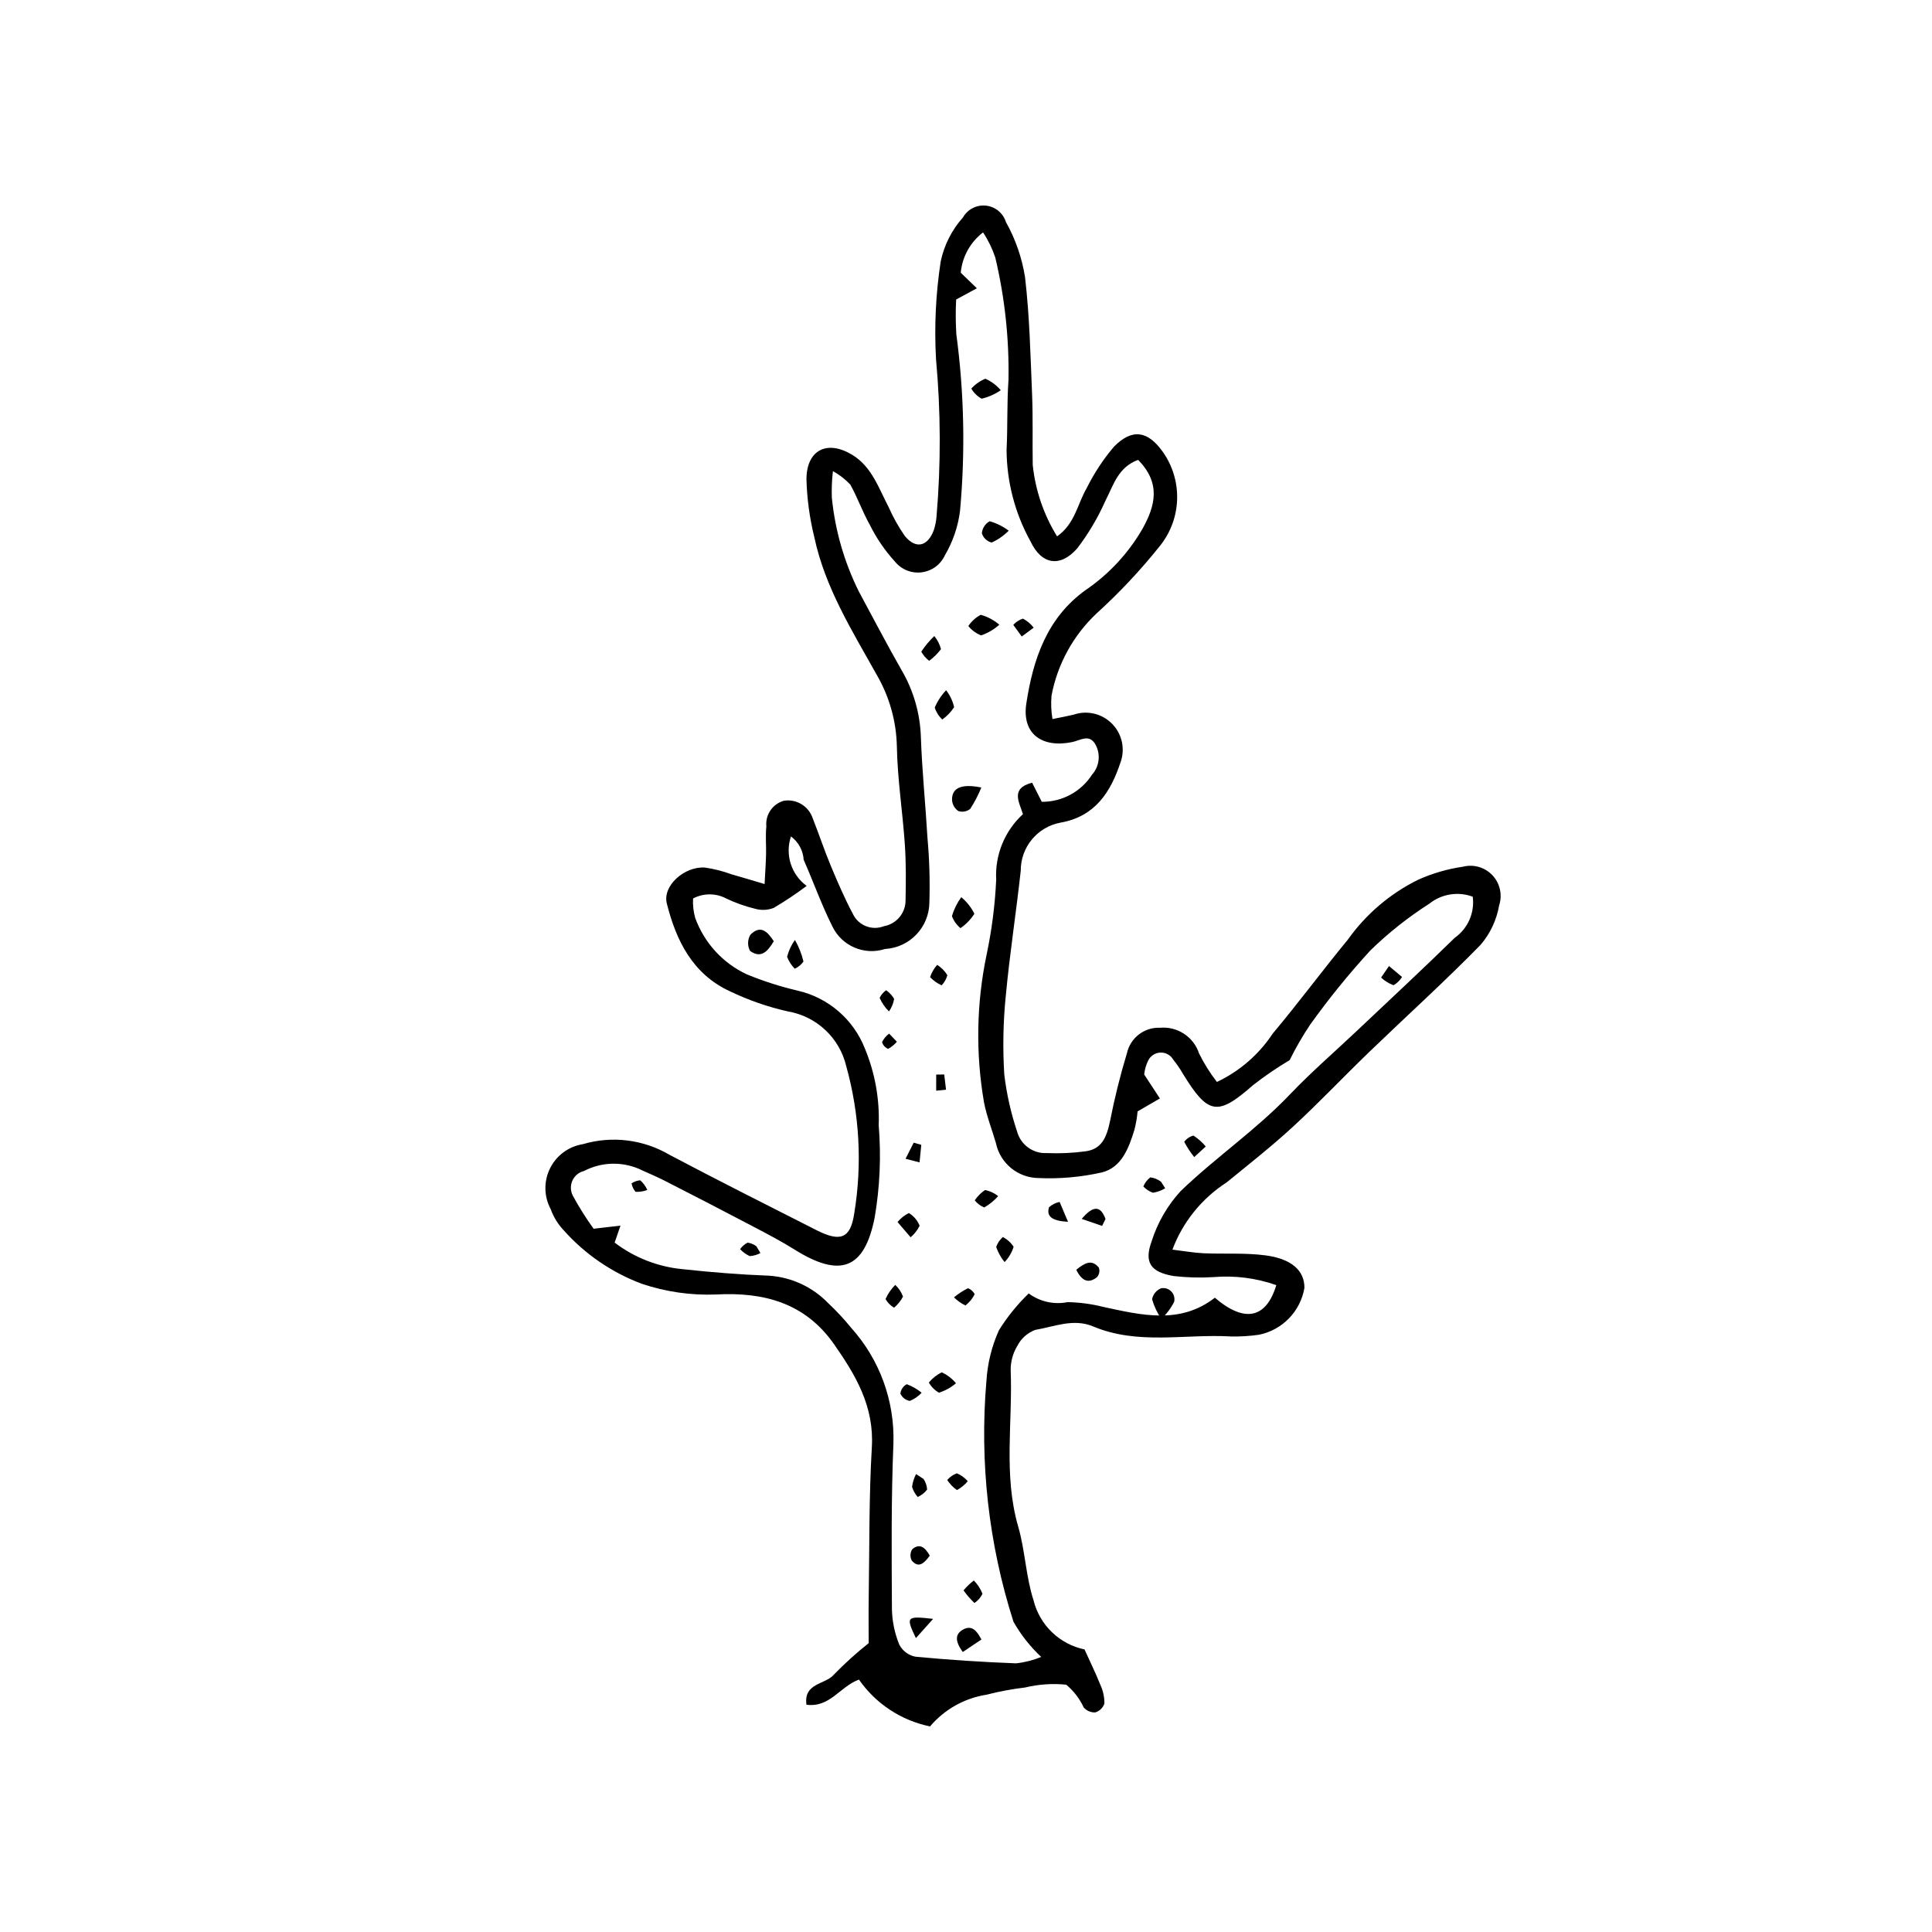 <?xml version="1.0" encoding="UTF-8"?>
<!-- Uploaded to: ICON Repo, www.iconrepo.com, Generator: ICON Repo Mixer Tools -->
<svg fill="#000000" width="800px" height="800px" version="1.1" viewBox="144 144 512 512" xmlns="http://www.w3.org/2000/svg">
 <g>
  <path d="m424.13 286.15c4.789-3.371 5.414-8.645 7.859-12.797 1.957-3.945 4.387-7.637 7.238-10.996 4.859-4.91 8.977-4.156 12.902 1.352v-0.004c2.613 3.676 3.957 8.109 3.82 12.617-0.133 4.512-1.738 8.852-4.57 12.367-5.102 6.398-10.715 12.375-16.777 17.875-6.18 5.812-10.359 13.434-11.938 21.77-0.184 2.078-0.098 4.172 0.254 6.227 2.285-0.473 3.926-0.77 5.551-1.152 3.613-1.258 7.625-0.305 10.285 2.438 2.664 2.742 3.496 6.781 2.133 10.355-2.551 7.644-6.648 14.215-15.891 15.812-6.106 1.156-10.516 6.504-10.488 12.715-1.211 11.09-2.938 22.129-3.969 33.234h-0.004c-0.691 6.91-0.824 13.863-0.391 20.793 0.617 5.144 1.754 10.211 3.398 15.121 0.961 3.523 4.246 5.894 7.891 5.699 3.473 0.145 6.945-0.02 10.387-0.488 3.875-0.59 5.387-3.223 6.356-8.031h0.004c1.188-6.059 2.684-12.055 4.473-17.965 0.91-4.07 4.609-6.906 8.777-6.727 4.609-0.406 8.891 2.414 10.336 6.812 1.32 2.668 2.906 5.195 4.727 7.551 6.012-2.84 11.129-7.273 14.793-12.824 6.84-8.148 13.172-16.723 19.938-24.934h-0.004c4.785-6.711 11.148-12.137 18.531-15.797 3.809-1.719 7.836-2.894 11.969-3.492 2.828-0.715 5.824 0.168 7.816 2.301 1.988 2.137 2.66 5.184 1.75 7.957-0.668 3.863-2.363 7.473-4.914 10.449-9.535 9.75-19.672 18.91-29.496 28.379-6.785 6.543-13.27 13.41-20.195 19.797-5.637 5.199-11.688 9.957-17.637 14.809-6.57 4.234-11.602 10.473-14.344 17.793 3.18 0.383 5.703 0.848 8.242 0.961 5.449 0.242 10.965-0.148 16.348 0.547 7.082 0.914 10.434 4.121 10.391 8.637l0.004 0.004c-0.523 3.047-1.953 5.863-4.109 8.078-2.152 2.215-4.93 3.727-7.961 4.332-2.434 0.348-4.894 0.5-7.352 0.453-12.203-0.727-24.676 2.344-36.582-2.664-5.203-2.188-10.312 0.074-15.348 0.926v0.004c-2.059 0.773-3.75 2.293-4.746 4.254-1.164 1.926-1.766 4.133-1.75 6.383 0.562 13.824-1.977 27.762 1.996 41.484 1.844 6.363 2.023 13.227 4.055 19.508 0.797 3.227 2.488 6.164 4.879 8.469 2.391 2.309 5.383 3.894 8.637 4.57 1.438 3.18 2.949 6.266 4.227 9.445 0.703 1.531 1.059 3.199 1.047 4.887-0.375 1.145-1.289 2.027-2.445 2.363-1.152 0.047-2.262-0.43-3.023-1.297-1.09-2.336-2.68-4.402-4.656-6.051-3.648-0.367-7.332-0.113-10.898 0.746-3.441 0.406-6.848 1.043-10.203 1.906-5.844 0.91-11.164 3.894-14.984 8.41-7.641-1.566-14.391-6.012-18.844-12.414-5.094 1.891-7.66 7.465-13.906 6.668-0.824-5.801 5.023-5.34 7.223-7.941h-0.004c2.906-2.992 6.004-5.789 9.27-8.383 0-3.164-0.062-7.844 0.012-12.52 0.203-13.141 0.051-26.305 0.824-39.414 0.637-10.773-4.234-19.012-9.996-27.258-7.711-11.035-18.719-13.879-31.262-13.203h0.004c-6.707 0.262-13.406-0.707-19.766-2.856-7.906-2.973-14.977-7.816-20.602-14.117-1.539-1.613-2.723-3.535-3.481-5.633-1.809-3.363-1.879-7.398-0.18-10.824 1.695-3.422 4.945-5.812 8.719-6.414 7.723-2.273 16.039-1.246 22.973 2.844 12.875 6.812 25.906 13.336 38.891 19.938 6.281 3.191 9.035 2.324 10.023-4.375h0.004c2.148-13.02 1.43-26.348-2.109-39.059-0.863-3.664-2.785-6.992-5.523-9.57-2.738-2.582-6.176-4.297-9.883-4.938-5.332-1.188-10.504-2.984-15.426-5.352-9.863-4.519-14.258-13.449-16.723-23.27-1.172-4.668 4.621-9.84 10.039-9.523 2.445 0.352 4.848 0.957 7.168 1.812 2.57 0.723 5.125 1.508 8.707 2.566 0.16-3.152 0.328-5.488 0.387-7.828 0.062-2.481-0.188-4.988 0.078-7.445v0.004c-0.312-3.109 1.664-5.988 4.676-6.816 3.352-0.512 6.578 1.48 7.629 4.703 1.641 4.148 3.039 8.395 4.758 12.512 1.805 4.324 3.668 8.648 5.867 12.777 1.457 3.086 5.059 4.512 8.234 3.258 3.328-0.586 5.746-3.488 5.727-6.867 0.102-4.953 0.145-9.926-0.195-14.859-0.59-8.656-1.957-17.281-2.109-25.934-0.148-6.691-1.996-13.238-5.375-19.02-6.516-11.668-13.672-23.09-16.5-36.402-1.246-5.039-1.945-10.203-2.086-15.395 0.055-7.762 5.512-10.465 12.137-6.434 5.199 3.16 6.988 8.816 9.633 13.824h0.004c1.18 2.699 2.621 5.273 4.309 7.691 2.922 3.566 6.078 2.781 7.691-1.625h-0.004c0.383-1.172 0.621-2.383 0.707-3.613 1.176-13.852 1.129-27.781-0.137-41.629-0.488-8.656-0.074-17.34 1.238-25.91 0.918-4.336 2.953-8.355 5.906-11.66 1.23-2.16 3.621-3.383 6.094-3.117 2.469 0.266 4.543 1.973 5.285 4.344 2.535 4.523 4.246 9.457 5.059 14.578 1.215 10.32 1.445 20.762 1.875 31.164 0.254 6.199 0.07 12.418 0.168 18.625 0.699 6.719 2.906 13.191 6.457 18.938zm21.488-20.281c-5.367 1.977-6.527 6.723-8.652 10.801v0.004c-1.996 4.5-4.512 8.754-7.5 12.664-4.512 5.148-9.477 4.289-12.367-1.863v0.004c-4.113-7.422-6.293-15.754-6.348-24.234 0.316-6.172 0.074-12.375 0.508-18.535v-0.004c0.199-10.93-0.977-21.844-3.5-32.48-0.789-2.344-1.875-4.574-3.242-6.637-3.367 2.582-5.512 6.453-5.91 10.68l4.269 4.129-5.481 2.973h-0.004c-0.16 3.078-0.141 6.16 0.051 9.234 2.074 15.504 2.398 31.191 0.977 46.766-0.516 4.16-1.883 8.168-4.008 11.781-1.129 2.465-3.453 4.176-6.144 4.519s-5.371-0.723-7.082-2.828c-2.66-2.91-4.898-6.184-6.652-9.719-1.949-3.445-3.266-7.242-5.195-10.703l0.004 0.004c-1.34-1.426-2.898-2.629-4.609-3.57-0.273 2.32-0.371 4.66-0.289 7 0.855 8.672 3.285 17.117 7.168 24.922 3.785 6.984 7.438 14.047 11.383 20.938v-0.004c3.125 5.375 4.859 11.449 5.047 17.664 0.316 8.922 1.227 17.82 1.75 26.738v-0.004c0.512 5.668 0.68 11.355 0.5 17.043-0.051 6.566-5.191 11.969-11.75 12.34-5.477 1.766-11.414-0.766-13.934-5.934-2.875-5.731-5.027-11.816-7.625-17.695v0.004c-0.148-2.465-1.387-4.738-3.371-6.203-1.617 4.812 0.066 10.117 4.16 13.113-2.801 2.109-5.723 4.059-8.746 5.836-1.57 0.609-3.301 0.688-4.918 0.219-2.648-0.641-5.219-1.559-7.676-2.731-2.742-1.445-6.023-1.441-8.762 0.008-0.098 1.746 0.098 3.492 0.574 5.172 2.398 6.609 7.332 11.992 13.707 14.953 4.363 1.789 8.855 3.223 13.445 4.301 8.121 1.859 14.793 7.621 17.824 15.383 2.66 6.43 3.906 13.355 3.644 20.309 0.672 8.137 0.316 16.32-1.055 24.363-2.715 13.879-9.207 16.09-21.223 8.574-3.543-2.219-7.266-4.164-10.973-6.109-7.856-4.129-15.738-8.207-23.645-12.238-2.203-1.125-4.516-2.039-6.75-3.106v0.004c-4.66-1.949-9.941-1.73-14.418 0.598-1.371 0.324-2.516 1.266-3.102 2.551-0.582 1.281-0.543 2.762 0.109 4.012 1.641 3.035 3.481 5.961 5.508 8.754l7.121-0.824-1.551 4.496c5.203 3.965 11.414 6.402 17.926 7.035 7.621 0.82 15.281 1.449 22.941 1.734 5.984 0.383 11.605 2.992 15.766 7.312 2.172 2.043 4.207 4.231 6.09 6.547 7.523 8.387 11.52 19.352 11.16 30.613-0.609 14.637-0.477 29.312-0.398 43.969 0.078 3.199 0.738 6.356 1.945 9.316 0.859 1.668 2.43 2.852 4.269 3.211 8.871 0.852 17.773 1.422 26.68 1.766 2.293-0.25 4.535-0.824 6.672-1.695-2.914-2.723-5.398-5.871-7.359-9.344-6.574-20.582-9.012-42.262-7.164-63.789 0.285-4.644 1.406-9.203 3.316-13.449 2.223-3.559 4.875-6.832 7.891-9.75 2.965 2.188 6.719 3.023 10.332 2.301 3.191 0.066 6.367 0.492 9.465 1.273 10.195 2.211 20.359 4.676 29.535-2.441 7.883 6.742 13.594 5.519 16.289-3.336-5.367-1.891-11.078-2.613-16.75-2.121-3.465 0.207-6.941 0.109-10.391-0.281-6.129-1.008-7.992-3.562-5.875-9.297v-0.004c1.57-4.922 4.191-9.441 7.688-13.246 9.266-8.906 19.988-16.203 28.922-25.578 5.637-5.918 11.855-11.281 17.801-16.906 8.648-8.18 17.375-16.277 25.879-24.605 3.496-2.465 5.336-6.66 4.781-10.902-3.894-1.445-8.266-0.742-11.508 1.855-5.621 3.59-10.863 7.746-15.641 12.402-5.695 6.219-11.012 12.773-15.922 19.625-2.023 3.019-3.844 6.172-5.449 9.43-3.363 1.996-6.598 4.203-9.68 6.609-9.418 8.273-11.914 7.949-18.648-3.062-0.75-1.285-1.594-2.516-2.523-3.676-0.691-1.195-1.984-1.918-3.367-1.875-1.379 0.039-2.629 0.832-3.25 2.066-0.582 1.172-0.949 2.434-1.086 3.734l4.164 6.359-5.91 3.434c-0.145 1.637-0.426 3.258-0.832 4.852-1.492 4.82-3.367 10.008-8.645 11.32v-0.004c-5.523 1.25-11.188 1.75-16.844 1.488-5.457-0.086-10.121-3.945-11.227-9.289-1.043-3.566-2.426-7.066-3.141-10.695-2.254-12.996-2.027-26.301 0.676-39.211 1.383-6.543 2.234-13.188 2.539-19.871-0.355-6.555 2.246-12.922 7.086-17.359-0.965-3.207-3.406-6.816 2.434-8.344l2.566 5.066c5.375 0.047 10.402-2.664 13.309-7.188 2.059-2.289 2.363-5.664 0.742-8.285-1.652-2.504-3.875-0.789-6.016-0.352-8.086 1.648-13.348-2.285-12.137-10.211 1.781-11.629 5.394-22.699 15.766-30.113 6.172-4.219 11.316-9.773 15.051-16.25 3.312-5.988 4.945-11.992-1.188-18.215z"/>
  <path d="m404.06 352.7c-0.793 1.977-1.781 3.875-2.941 5.66-0.891 0.719-2.086 0.938-3.168 0.57-0.965-0.672-1.574-1.746-1.652-2.922-0.07-3.168 2.394-4.398 7.762-3.309z"/>
  <path d="m349.06 393.43c-1.555 2.629-3.336 4.723-6.301 2.559-0.703-1.336-0.672-2.941 0.082-4.246 2.707-2.781 4.578-0.84 6.219 1.688z"/>
  <path d="m398.75 381.76c1.453 1.207 2.637 2.707 3.473 4.398-0.965 1.504-2.219 2.797-3.688 3.812-1.016-0.844-1.793-1.934-2.262-3.172 0.523-1.812 1.363-3.519 2.477-5.039z"/>
  <path d="m409.21 247.42c-1.539 1.051-3.258 1.809-5.07 2.238-1.137-0.629-2.082-1.559-2.734-2.68 1.035-1.133 2.305-2.023 3.723-2.613 1.578 0.691 2.973 1.734 4.082 3.055z"/>
  <path d="m397.34 510.58c-1.32 1.129-2.856 1.977-4.512 2.496-1.117-0.641-2.043-1.566-2.672-2.691 0.934-1.129 2.098-2.051 3.41-2.707 1.461 0.668 2.75 1.664 3.773 2.902z"/>
  <path d="m451.77 493.52c-1.098-1.586-1.926-3.344-2.453-5.203 0.242-1.32 1.148-2.426 2.402-2.914 0.984-0.188 2 0.133 2.695 0.855 0.695 0.727 0.98 1.754 0.754 2.731-0.859 1.699-2.008 3.234-3.398 4.531z"/>
  <path d="m408.83 309.55c-1.402 1.266-3.047 2.227-4.836 2.836-1.316-0.527-2.481-1.379-3.375-2.477 0.832-1.254 1.961-2.277 3.293-2.981 1.812 0.504 3.492 1.398 4.918 2.621z"/>
  <path d="m411.32 284.64c-1.305 1.312-2.836 2.379-4.519 3.144-1.242-0.309-2.227-1.25-2.598-2.477 0.121-1.336 0.898-2.527 2.074-3.176 1.82 0.52 3.531 1.371 5.043 2.508z"/>
  <path d="m399.14 581.8c-2.082-2.875-2.059-4.762 0.074-5.945 2.277-1.262 3.598 0.203 4.875 2.625z"/>
  <path d="m391.6 312.56c0.832 1.016 1.438 2.199 1.773 3.469-0.895 1.176-1.953 2.223-3.144 3.098-0.848-0.66-1.555-1.484-2.078-2.422 0.984-1.508 2.141-2.898 3.449-4.144z"/>
  <path d="m394.73 326.92c1.031 1.32 1.754 2.852 2.125 4.484-0.832 1.277-1.895 2.387-3.137 3.273-0.934-0.859-1.621-1.949-2-3.164 0.719-1.699 1.738-3.258 3.012-4.594z"/>
  <path d="m385.32 471.89-3.465-4.039v0.004c0.824-0.992 1.844-1.805 2.996-2.387 1.293 0.777 2.301 1.961 2.859 3.367-0.578 1.172-1.391 2.215-2.391 3.055z"/>
  <path d="m391.29 573.02-4.57 5.094c-2.703-5.695-2.555-5.902 4.57-5.094z"/>
  <path d="m512.09 400.01 3.469 2.894v-0.004c-0.551 0.922-1.336 1.676-2.273 2.195-1.215-0.449-2.328-1.141-3.277-2.027z"/>
  <path d="m408.53 460.98c-1.062 1.199-2.312 2.215-3.703 3.012-0.984-0.406-1.852-1.055-2.512-1.891 0.73-1.078 1.656-2.008 2.734-2.738 1.27 0.258 2.461 0.812 3.481 1.617z"/>
  <path d="m410.23 478.47c-0.977-1.195-1.73-2.551-2.231-4.012 0.348-1.016 0.957-1.922 1.766-2.629 1.16 0.598 2.141 1.484 2.852 2.574-0.469 1.523-1.285 2.914-2.387 4.066z"/>
  <path d="m460.48 450.64c-1.008-1.258-1.895-2.613-2.648-4.043 0.602-0.816 1.465-1.402 2.445-1.66 1.223 0.797 2.324 1.773 3.262 2.894z"/>
  <path d="m427.04 467.8c-4.41-0.266-5.746-1.496-5.039-3.871 0.797-0.711 1.766-1.195 2.812-1.402z"/>
  <path d="m402.07 562.84c1.004 1.004 1.785 2.207 2.297 3.531-0.477 0.992-1.211 1.836-2.129 2.441-1.07-1.02-2.043-2.141-2.894-3.344 0.816-0.969 1.73-1.852 2.727-2.629z"/>
  <path d="m354.67 393.1c1.02 1.785 1.781 3.711 2.258 5.711-0.582 0.832-1.379 1.492-2.305 1.91-0.891-0.898-1.586-1.973-2.035-3.152 0.402-1.609 1.105-3.129 2.082-4.469z"/>
  <path d="m429.22 480.5c2.223-1.793 4.117-2.891 5.996-0.551 0.285 0.859 0.102 1.805-0.48 2.496-2.207 1.762-4 1.137-5.516-1.945z"/>
  <path d="m388.15 447.39-0.461 4.656-3.711-0.957 2.16-4.266z"/>
  <path d="m388.74 535.93c0.566 0.84 0.898 1.812 0.961 2.824-0.66 0.848-1.516 1.52-2.496 1.965-0.688-0.777-1.203-1.695-1.5-2.691 0.156-1.18 0.512-2.32 1.059-3.379z"/>
  <path d="m417.93 310.34-3.156 2.34-2.242-3.082-0.004 0.004c0.688-0.77 1.57-1.344 2.551-1.66 1.117 0.574 2.094 1.395 2.852 2.398z"/>
  <path d="m390.4 556.26c-1.527 2.082-2.973 3.41-4.777 1.297h-0.004c-0.484-0.945-0.438-2.074 0.121-2.977 1.973-1.703 3.426-0.527 4.66 1.68z"/>
  <path d="m392.36 399.7c1.094 0.691 2.016 1.621 2.699 2.719-0.258 1.02-0.785 1.953-1.523 2.699-1.148-0.52-2.184-1.254-3.055-2.16 0.402-1.203 1.039-2.309 1.879-3.258z"/>
  <path d="m452.79 458.9c-0.992 0.602-2.094 1.008-3.242 1.191-0.969-0.344-1.844-0.91-2.551-1.66 0.391-0.957 1.031-1.793 1.852-2.426 1.031 0.133 2.008 0.539 2.832 1.168z"/>
  <path d="m436.07 468.88-5.41-1.863c3.34-3.93 5.102-3.203 6.312 0.023z"/>
  <path d="m381.25 484.51c0.918 0.855 1.625 1.918 2.059 3.094-0.594 1.129-1.402 2.133-2.379 2.953-0.934-0.559-1.711-1.344-2.254-2.289 0.621-1.398 1.492-2.672 2.574-3.758z"/>
  <path d="m396.81 487.82c1.137-0.957 2.387-1.773 3.719-2.43 0.762 0.297 1.391 0.855 1.777 1.578-0.582 1.172-1.422 2.195-2.453 3-1.121-0.555-2.148-1.277-3.043-2.148z"/>
  <path d="m400.47 536.53c-0.797 0.965-1.773 1.762-2.879 2.352-1.012-0.719-1.883-1.621-2.566-2.664 0.68-0.797 1.551-1.406 2.531-1.777 1.121 0.461 2.117 1.176 2.914 2.09z"/>
  <path d="m388.24 513.09c-0.867 0.949-1.941 1.691-3.137 2.168-1.102-0.195-2.035-0.918-2.492-1.938 0.117-1.055 0.746-1.984 1.684-2.488 1.434 0.523 2.769 1.285 3.945 2.258z"/>
  <path d="m394.23 428.75 0.48 4.039-2.613 0.254 0.004-4.266z"/>
  <path d="m379.63 417.92 2.055 2.152c-0.652 0.762-1.438 1.398-2.316 1.887-0.789-0.316-1.387-0.98-1.613-1.797 0.434-0.891 1.078-1.66 1.875-2.242z"/>
  <path d="m379.59 412.04c-1.047-1.027-1.887-2.246-2.473-3.59 0.387-0.812 0.977-1.508 1.711-2.023 0.871 0.594 1.598 1.371 2.129 2.281-0.199 1.199-0.668 2.336-1.367 3.332z"/>
  <path d="m345.52 476.07c-0.875 0.477-1.848 0.754-2.844 0.809-0.961-0.441-1.828-1.07-2.543-1.852 0.523-0.719 1.207-1.309 1.996-1.719 0.844 0.125 1.645 0.457 2.324 0.969z"/>
  <path d="m315.54 459.35c-0.992 0.391-2.059 0.555-3.121 0.484-0.535-0.637-0.898-1.402-1.051-2.223 0.68-0.469 1.473-0.754 2.297-0.82 0.805 0.703 1.445 1.578 1.875 2.559z"/>
 </g>
</svg>